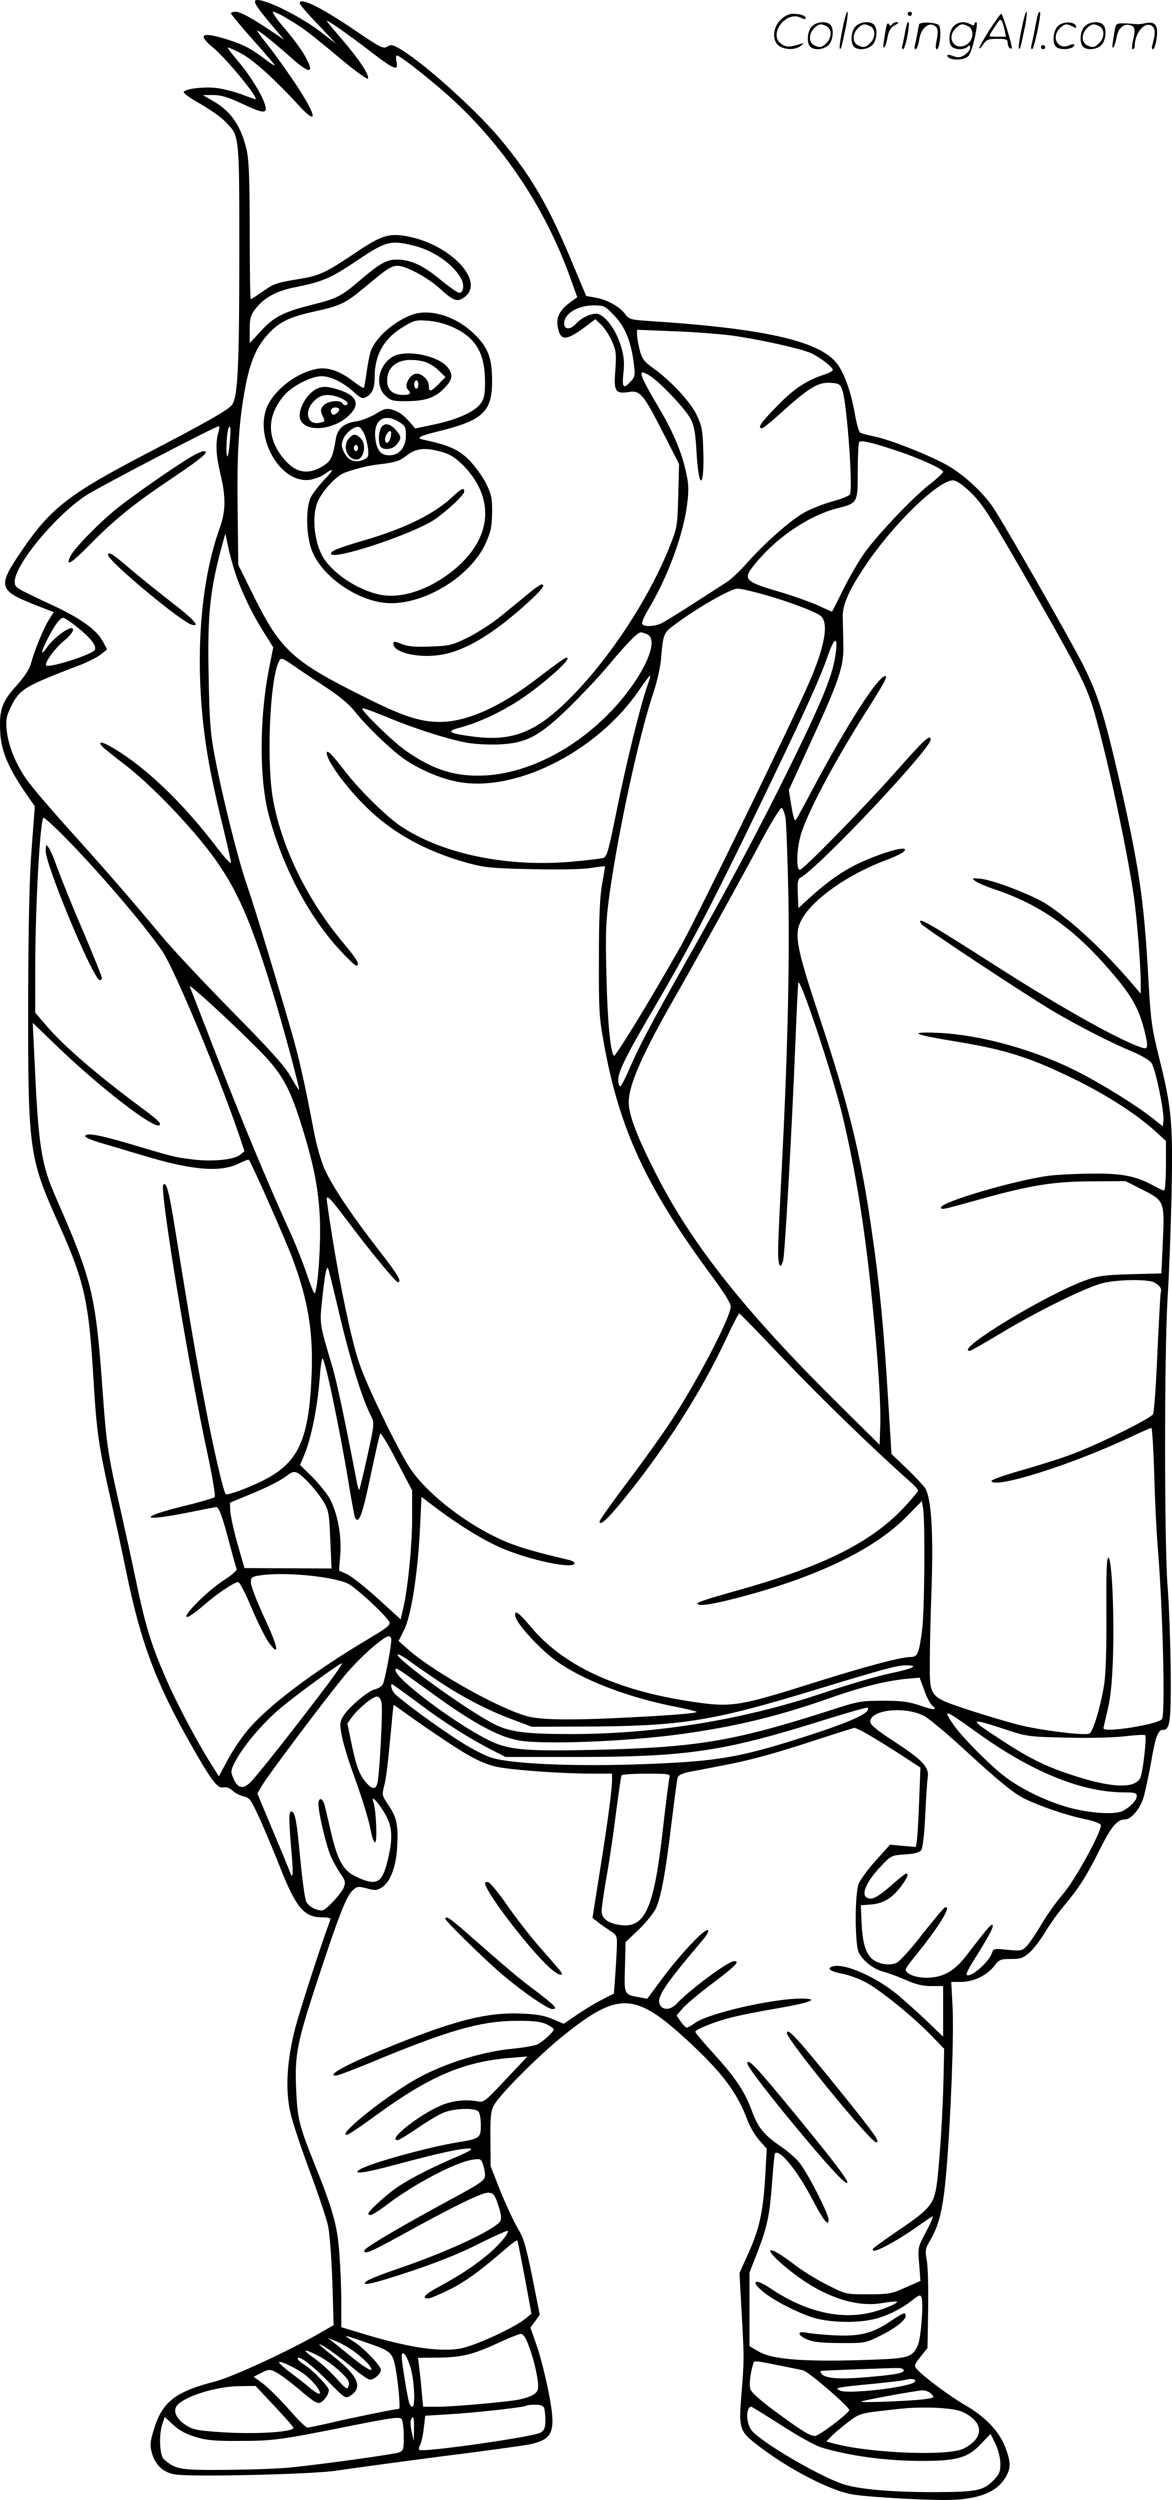 <?xml version="1.0" encoding="UTF-8"?>
<svg xmlns="http://www.w3.org/2000/svg" version="1.0" viewBox="0 0 562.83 1200.395" preserveAspectRatio="xMidYMid meet">
  <g transform="translate(-0.082,1200.637) scale(0.1,-0.1)" fill="#000000" stroke="none">
    <path d="M1226 12002 c-6 -10 19 -45 94 -133 l45 -53 -60 40 c-95 64 -150 94 -173 94 -12 0 -22 -3 -22 -8 0 -4 47 -61 105 -126 58 -65 105 -120 105 -123 0 -3 -15 6 -33 19 -76 59 -114 79 -189 103 -129 41 -153 28 -73 -38 67 -56 223 -247 202 -247 -3 0 -33 11 -68 24 -35 13 -89 26 -119 30 -63 7 -152 -4 -157 -20 -2 -5 34 -31 79 -56 46 -26 100 -64 120 -85 70 -72 68 -53 68 -640 0 -533 -7 -677 -34 -719 -17 -25 -106 -76 -426 -243 -358 -187 -446 -256 -581 -453 -124 -182 -120 -196 78 -273 l72 -28 -23 -36 c-26 -41 -69 -146 -86 -209 -7 -28 -31 -64 -70 -108 -70 -77 -84 -117 -78 -225 5 -88 37 -165 116 -282 l50 -72 -15 -200 c-11 -138 -16 -366 -17 -735 -1 -712 4 -752 143 -1062 128 -285 148 -374 171 -758 14 -242 25 -316 75 -540 24 -107 63 -285 85 -395 68 -327 139 -517 303 -807 102 -181 133 -221 160 -214 14 3 29 -2 44 -15 12 -12 36 -24 53 -28 30 -6 36 -15 82 -116 27 -61 69 -162 94 -225 77 -195 115 -240 204 -240 30 0 41 -4 37 -12 -40 -106 -145 -430 -168 -518 -40 -153 -49 -296 -24 -406 9 -43 51 -169 92 -279 41 -110 81 -229 89 -265 8 -36 17 -158 21 -271 l6 -207 -54 -31 c-146 -86 -429 -217 -513 -239 -195 -50 -256 -98 -297 -233 -17 -57 -19 -73 -9 -110 16 -59 56 -96 113 -104 85 -13 674 1 778 19 53 8 272 38 487 66 215 27 412 54 439 60 112 25 125 61 89 247 -14 72 -39 172 -56 222 l-32 91 23 31 22 31 -36 181 c-31 152 -42 190 -71 236 -18 31 -55 110 -82 176 l-47 120 -1 130 c-1 107 2 136 17 163 29 53 213 237 332 333 265 213 344 211 596 -21 165 -152 239 -249 289 -383 11 -30 36 -73 56 -96 l37 -42 -7 -127 c-10 -174 -28 -257 -80 -372 l-44 -98 10 -184 c13 -229 13 -233 -1 -402 -13 -167 -10 -174 92 -251 141 -107 331 -205 436 -225 82 -15 417 -33 507 -26 130 10 202 45 240 118 19 37 18 68 -7 132 -28 76 -96 148 -192 203 -77 45 -208 142 -235 176 -12 14 -9 22 20 58 l33 41 3 182 c2 99 -1 206 -6 236 -9 50 -8 58 14 96 46 78 63 150 79 328 22 257 38 676 30 804 l-6 112 47 0 c60 0 124 31 159 76 24 31 30 34 80 34 47 0 59 4 90 31 20 18 53 61 75 98 22 36 62 93 90 126 71 84 109 143 173 272 55 110 83 143 120 143 31 0 75 53 91 111 8 30 24 104 35 165 20 119 33 154 56 154 35 0 40 38 38 290 -2 135 -8 315 -15 400 -16 197 -16 1121 0 1385 7 105 15 325 19 490 7 348 1 420 -59 660 -37 150 -41 176 -54 410 -20 355 -44 515 -140 935 -71 307 -100 399 -171 542 -54 109 -381 681 -433 758 -50 74 -145 161 -223 204 -86 48 -274 122 -345 136 -33 7 -64 15 -70 19 -7 4 -18 45 -26 91 -19 109 -53 201 -89 245 -87 106 -355 165 -898 200 -92 6 -98 8 -118 36 -26 34 -87 68 -144 77 l-41 7 -63 150 c-117 283 -201 426 -352 607 -122 145 -384 379 -489 435 -27 15 -36 16 -52 5 -18 -11 -34 -3 -146 73 -170 116 -274 167 -274 136 0 -6 39 -52 88 -102 l87 -93 -75 58 c-109 83 -298 173 -314 148z m160 -88 c73 -44 97 -62 254 -193 68 -57 126 -98 128 -92 6 19 -41 90 -122 185 -42 48 -76 90 -76 92 0 8 109 -69 214 -150 110 -84 131 -93 121 -46 -4 17 -3 30 2 30 11 0 101 -68 200 -152 288 -243 510 -566 638 -931 l28 -78 -24 -17 c-63 -44 -82 -82 -67 -138 14 -56 43 -52 136 18 l42 32 29 -28 c16 -16 39 -51 51 -79 20 -45 21 -61 16 -137 -9 -103 0 -116 64 -106 55 9 70 -9 165 -195 l77 -151 -4 -152 c-4 -147 -5 -153 -42 -246 -107 -266 -309 -567 -508 -756 -146 -138 -256 -177 -431 -155 -117 15 -136 25 -77 41 94 24 205 75 303 140 103 69 235 185 223 197 -6 6 -19 -2 -158 -108 -171 -130 -328 -199 -456 -199 -94 0 -177 27 -364 121 -340 169 -400 224 -526 478 l-77 155 -3 265 c-4 278 6 425 38 594 23 119 54 191 110 251 52 56 100 80 218 106 128 28 152 40 246 118 106 89 125 102 157 102 40 0 143 -56 202 -109 66 -61 86 -67 120 -40 96 74 -64 247 -268 289 -93 19 -131 8 -255 -76 -149 -100 -174 -111 -277 -128 -108 -18 -116 -21 -176 -63 -26 -18 -49 -33 -52 -33 -3 0 -5 147 -5 328 0 253 -4 341 -15 390 -27 114 -75 184 -159 232 l-51 30 50 0 c37 0 71 -10 135 -40 104 -49 125 -51 115 -12 -11 45 -70 143 -129 212 -30 35 -53 66 -51 68 2 2 31 -11 64 -28 59 -32 158 -121 275 -248 96 -105 90 -56 -12 99 -38 57 -96 139 -130 182 -34 42 -59 77 -56 77 9 0 77 -55 159 -127 98 -88 121 -83 66 12 -16 28 -59 85 -96 128 -36 42 -60 77 -53 77 8 0 41 -16 74 -36z m609 -1089 c92 -24 186 -91 221 -158 16 -30 10 -67 -10 -67 -7 0 -48 29 -91 64 -82 68 -142 96 -209 96 -49 0 -84 -20 -177 -100 -87 -75 -112 -88 -226 -116 -139 -35 -186 -58 -248 -126 l-55 -59 0 63 c0 53 4 70 25 98 40 54 98 87 183 105 144 29 179 44 307 130 141 95 162 100 280 70z m956 -334 c52 -54 81 -125 94 -234 7 -52 5 -61 -16 -83 -35 -38 -42 -30 -34 44 5 53 2 81 -14 132 -25 79 -80 150 -117 150 -31 0 -73 -21 -98 -49 -26 -29 -56 -28 -56 2 0 47 64 86 139 87 53 0 57 -2 102 -49z m559 -95 c132 -18 332 -62 385 -85 42 -19 105 -67 105 -81 0 -5 -17 -14 -37 -21 -88 -28 -150 -69 -230 -152 -78 -79 -97 -107 -73 -107 5 0 40 28 77 61 150 136 192 162 256 157 38 -3 43 -6 54 -38 22 -70 51 -475 35 -498 -4 -7 -42 -22 -83 -33 -40 -11 -99 -34 -131 -51 -65 -34 -194 -148 -281 -246 -32 -37 -75 -77 -95 -90 -20 -13 -92 -59 -160 -103 -68 -44 -136 -86 -152 -94 -33 -17 -86 -20 -95 -5 -4 6 9 36 28 68 92 152 168 356 187 502 9 70 9 98 -4 156 -19 94 -63 198 -132 314 -97 164 -105 191 -42 152 49 -31 172 -161 196 -208 17 -33 23 -69 28 -163 11 -188 39 -169 32 21 -3 90 -7 111 -32 163 -32 65 -126 165 -210 225 -42 30 -52 43 -63 85 -7 28 -13 61 -13 74 l0 24 173 -7 c94 -3 219 -13 277 -20z m-2461 -468 c-14 -50 -11 -109 11 -200 26 -110 25 -176 -4 -257 -111 -309 -127 -763 -40 -1190 14 -69 41 -188 60 -263 18 -75 34 -145 34 -154 0 -9 -33 27 -73 80 -148 193 -306 349 -456 448 -76 49 -117 64 -90 31 8 -9 57 -48 109 -88 117 -89 301 -278 410 -422 130 -172 199 -331 319 -733 47 -160 112 -403 108 -407 -2 -1 -20 28 -41 65 -29 51 -98 127 -280 312 -133 135 -289 301 -346 370 -145 174 -257 303 -437 503 -86 95 -175 200 -200 234 -55 77 -92 166 -100 243 -5 51 -2 66 21 114 41 83 63 97 331 199 39 15 84 38 100 51 l30 24 -20 38 c-29 55 -105 110 -235 171 -186 87 -185 87 -188 110 -11 74 188 318 341 420 61 40 621 332 639 333 4 0 2 -15 -3 -32z m55 -47 c-3 -40 -9 -69 -12 -66 -7 6 -3 103 4 128 11 37 15 7 8 -62z m3186 -33 c115 -37 240 -93 240 -107 0 -5 -26 -30 -57 -54 -90 -69 -274 -264 -332 -352 -29 -44 -73 -122 -97 -172 -25 -51 -46 -93 -48 -93 -2 0 -33 13 -68 30 -36 16 -110 42 -165 59 -195 57 -200 64 -130 147 101 123 257 227 390 260 97 25 97 25 97 179 0 72 3 135 7 139 10 9 51 0 163 -36z m366 -200 c64 -60 101 -119 322 -505 208 -364 245 -439 282 -570 62 -221 150 -631 184 -858 16 -104 36 -356 35 -435 l0 -45 -47 55 c-133 155 -287 297 -402 373 -67 44 -258 118 -320 124 -42 4 -44 3 -26 -11 10 -8 49 -25 85 -37 233 -77 400 -197 589 -424 80 -95 111 -153 137 -250 21 -84 20 -98 -7 -90 -99 30 -378 185 -688 383 -353 226 -400 252 -375 212 10 -16 490 -333 630 -417 128 -75 277 -152 388 -198 38 -16 77 -39 87 -52 19 -25 63 -235 58 -279 l-3 -26 -40 32 c-74 60 -231 159 -356 224 -208 109 -476 184 -684 193 -148 6 -120 -8 83 -41 250 -41 366 -79 592 -191 142 -71 278 -159 363 -235 l57 -52 0 -119 c0 -65 -4 -119 -9 -119 -5 0 -28 11 -52 24 -81 45 -151 59 -293 57 -72 0 -166 -5 -208 -10 -160 -21 -518 -126 -518 -152 0 -13 2 -13 191 40 241 67 352 85 539 85 l156 1 79 -40 c108 -54 109 -57 100 -250 l-7 -153 -147 -4 c-119 -3 -158 -8 -211 -27 -189 -66 -642 -341 -562 -341 5 0 73 39 153 87 175 105 403 217 484 238 70 18 217 20 248 4 28 -15 38 -30 32 -49 -2 -8 -9 -139 -16 -290 -6 -151 -16 -283 -21 -294 -10 -19 -235 -132 -373 -186 -44 -18 -153 -53 -243 -79 -90 -25 -162 -50 -160 -56 13 -39 378 76 657 206 57 27 107 49 111 49 4 0 10 -102 14 -227 3 -126 11 -277 16 -338 24 -280 38 -807 21 -833 -16 -25 -281 -68 -281 -44 0 4 10 45 21 92 14 62 21 133 25 260 6 211 -6 462 -22 467 -9 3 -11 -70 -10 -269 1 -181 -3 -298 -12 -348 -18 -107 -53 -221 -70 -228 -27 -10 -236 16 -342 43 -58 15 -168 48 -244 73 -183 61 -181 59 -180 230 0 70 4 235 9 367 8 258 -2 418 -31 465 -9 14 -49 57 -89 95 l-73 70 -16 260 c-21 342 -40 545 -77 798 -53 378 -112 616 -257 1052 -107 324 -118 384 -84 451 51 101 229 226 420 295 31 12 64 28 72 35 36 35 -76 7 -202 -49 -78 -35 -155 -87 -236 -160 l-67 -61 -3 69 c-2 56 0 70 14 78 90 50 624 617 624 662 0 28 -29 2 -159 -145 -162 -183 -452 -480 -469 -480 -20 0 -15 113 9 182 39 116 169 358 319 593 78 123 95 155 82 155 -34 0 -182 -230 -347 -540 -42 -80 -79 -147 -81 -149 -8 -9 -13 7 -24 73 l-11 69 99 216 c142 308 165 376 163 476 -1 44 -2 105 -3 135 -2 63 29 132 113 257 133 196 346 403 417 403 14 0 44 -20 78 -52z m-3513 -428 c31 -83 78 -177 130 -258 l40 -64 -22 -111 c-44 -231 -45 -514 -2 -684 64 -250 192 -495 346 -661 37 -40 71 -72 76 -72 21 0 5 30 -56 102 -173 205 -296 451 -341 685 -35 176 -18 591 27 674 9 19 13 18 67 -19 31 -22 102 -69 157 -105 68 -45 114 -83 144 -122 55 -69 172 -181 234 -224 72 -49 166 -90 248 -107 274 -58 669 137 874 431 67 96 68 97 45 30 -34 -96 -104 -382 -150 -612 -39 -193 -45 -212 -65 -217 -13 -3 -78 -11 -146 -17 -316 -28 -630 38 -829 174 -68 47 -196 174 -260 257 -63 82 -90 110 -90 91 0 -38 92 -164 190 -260 124 -123 285 -212 482 -267 83 -23 116 -27 308 -31 131 -3 242 -1 285 5 38 6 70 10 71 9 1 -1 -5 -38 -13 -82 -11 -59 -16 -154 -16 -355 -1 -245 1 -289 22 -403 74 -419 203 -698 519 -1126 58 -78 92 -132 92 -148 0 -50 -156 -350 -285 -548 -39 -60 -133 -192 -208 -291 -75 -100 -137 -187 -137 -193 0 -25 39 11 116 106 202 249 374 518 494 775 30 65 58 118 61 118 3 0 97 -97 210 -216 172 -181 428 -430 607 -589 23 -20 42 -41 42 -46 0 -5 -32 -42 -70 -83 -164 -173 -399 -287 -832 -406 -87 -24 -158 -47 -158 -52 0 -16 61 -8 192 26 378 98 660 233 814 392 l72 73 6 -37 c10 -64 7 -495 -5 -583 -15 -114 -22 -129 -56 -129 -46 0 -214 -45 -453 -120 -371 -117 -404 -123 -593 -95 -370 55 -627 176 -783 367 -54 65 -78 79 -67 39 8 -30 88 -122 161 -183 115 -99 344 -193 588 -243 63 -12 117 -25 120 -28 7 -6 -104 -16 -321 -27 -249 -13 -394 -13 -472 1 -118 21 -462 210 -593 326 l-45 40 27 54 c34 67 66 277 76 491 l7 147 75 -57 c111 -83 230 -156 317 -192 138 -58 343 -99 343 -70 0 5 -12 13 -27 16 -194 46 -269 69 -358 113 -165 81 -336 220 -408 332 -62 97 -208 399 -242 503 -37 111 -91 366 -130 613 -14 87 -25 164 -25 171 0 23 18 4 97 -101 111 -148 234 -297 244 -297 22 0 2 34 -92 155 -126 162 -219 300 -258 385 -17 37 -39 113 -51 175 -52 273 -75 372 -126 545 -91 312 -161 540 -197 646 -43 123 -116 417 -153 609 -23 120 -27 175 -31 386 -7 308 6 426 69 654 l11 40 17 -80 c10 -44 29 -109 43 -145z m2535 -71 c115 -33 224 -74 260 -97 45 -29 27 -142 -51 -322 -74 -173 -543 -1136 -617 -1267 -143 -253 -314 -533 -321 -526 -17 19 -31 165 -36 388 -5 211 -3 259 16 395 43 306 144 768 211 964 16 49 32 119 35 155 11 128 11 128 73 173 103 77 263 168 294 168 17 0 78 -14 136 -31z m-3303 -157 c71 -57 98 -97 75 -112 -47 -31 -223 -83 -228 -68 -6 15 45 85 88 119 36 29 53 60 33 59 -25 -1 -93 -56 -117 -93 -30 -44 -30 -24 0 35 35 70 63 108 78 108 6 0 39 -21 71 -48z m2736 -32 c58 -32 -24 -207 -169 -362 -175 -186 -401 -302 -607 -315 -146 -8 -255 26 -390 122 -65 47 -212 191 -204 200 3 3 53 -15 111 -39 135 -57 304 -111 392 -126 37 -7 107 -10 155 -8 129 6 190 38 330 173 61 60 144 147 183 194 99 118 150 171 166 171 7 0 22 -5 33 -10z m900 -111 c-16 -97 -69 -224 -222 -534 -139 -283 -293 -572 -496 -930 -168 -299 -222 -401 -268 -507 -21 -49 -41 -88 -46 -88 -5 0 -9 15 -9 33 0 39 43 125 178 354 154 263 266 475 476 910 227 469 314 658 352 770 35 100 52 96 35 -8z m-238 -770 c4 -24 10 -196 14 -381 6 -342 -5 -786 -32 -1303 -8 -154 -16 -320 -17 -370 -3 -91 9 -125 24 -70 8 32 41 609 59 1055 6 151 12 277 14 279 13 12 163 -440 209 -629 64 -264 111 -553 145 -900 29 -284 43 -503 39 -603 l-3 -88 -195 193 c-452 447 -711 774 -883 1116 -88 173 -127 277 -127 336 0 82 65 230 220 501 100 174 313 559 430 778 41 75 79 136 85 134 5 -2 14 -24 18 -48z m-3477 -76 c164 -164 399 -438 485 -565 57 -84 266 -584 366 -876 l28 -83 -22 -18 c-29 -24 -138 -34 -233 -21 -82 10 -88 12 -303 76 -146 43 -207 53 -207 34 0 -5 33 -19 73 -31 39 -11 131 -39 202 -60 241 -73 377 -84 468 -37 22 11 41 18 43 15 11 -10 176 -384 209 -472 76 -204 101 -355 92 -565 -13 -310 -64 -418 -234 -503 -71 -36 -171 -72 -178 -65 -11 11 -59 217 -99 428 -42 220 -72 394 -146 855 -28 174 -40 218 -55 203 -19 -19 122 -876 215 -1305 22 -104 36 -191 32 -195 -5 -5 -70 -24 -144 -42 -229 -56 -214 -79 22 -31 68 14 126 25 130 25 12 0 29 -46 61 -168 17 -64 33 -122 36 -129 3 -7 -24 -31 -64 -56 -75 -49 -195 -168 -175 -175 6 -2 40 21 75 51 65 58 153 117 172 117 7 0 35 -56 64 -124 29 -69 66 -144 84 -168 53 -73 44 -21 -24 124 -34 73 -62 146 -63 163 -1 28 2 30 44 37 112 17 334 -3 417 -37 36 -15 183 -150 203 -186 8 -14 -8 -27 -88 -75 -277 -164 -498 -331 -596 -450 -30 -37 -73 -101 -94 -142 l-40 -75 -36 57 c-66 103 -175 309 -224 426 -67 155 -94 245 -137 451 -20 96 -54 251 -75 344 -60 262 -68 318 -85 552 -34 482 -49 545 -223 943 -75 169 -87 250 -107 700 l-7 145 104 -100 c210 -204 482 -415 505 -391 9 9 -7 25 -105 97 -205 153 -358 286 -439 381 l-53 62 0 211 c0 297 24 725 40 725 5 0 43 -35 86 -77z m933 -1023 c117 -115 157 -182 211 -349 65 -203 91 -329 97 -479 5 -121 -9 -331 -25 -356 -2 -5 -19 36 -37 90 -18 55 -58 155 -90 224 -107 237 -215 496 -341 820 -69 179 -129 332 -132 340 -7 17 177 -150 317 -290z m391 -1239 c57 -247 117 -445 164 -537 15 -29 14 -40 -19 -189 -19 -87 -37 -160 -39 -163 -2 -2 -9 20 -14 50 -54 282 -95 477 -117 548 -61 205 -60 197 -46 325 12 113 19 150 27 142 2 -2 22 -81 44 -176z m-36 -381 c34 -156 71 -348 96 -505 12 -71 24 -133 26 -137 20 -32 36 15 84 247 18 83 34 154 37 158 3 5 39 -54 79 -132 l74 -141 0 -132 c0 -132 -20 -338 -43 -435 l-12 -52 -110 100 c-60 55 -127 107 -148 117 l-38 17 6 76 c7 92 -13 199 -50 268 -15 27 -53 74 -85 106 l-58 57 24 58 c31 77 61 232 70 358 4 57 10 99 15 95 4 -4 19 -60 33 -123z m-106 -467 c26 -27 60 -70 76 -96 26 -45 28 -59 33 -185 l6 -137 -209 1 -209 1 -33 114 c-18 63 -33 133 -35 157 l-2 43 80 33 c96 39 162 72 194 97 35 28 47 24 99 -28z m402 -760 c0 -33 -31 -197 -41 -214 -5 -10 -22 -20 -37 -24 -35 -7 -137 -95 -157 -136 -13 -24 -13 -36 -1 -96 8 -37 29 -106 46 -153 49 -135 79 -230 91 -292 6 -32 15 -58 21 -58 12 0 5 161 -9 196 -13 36 27 -6 58 -61 34 -59 37 -114 13 -215 -27 -117 -53 -131 -151 -86 -64 30 -90 76 -123 216 -12 52 -25 108 -29 124 -9 40 -31 46 -31 9 1 -45 37 -199 60 -251 12 -26 33 -64 47 -84 23 -33 24 -41 14 -66 -7 -16 -32 -48 -56 -72 -41 -41 -44 -42 -78 -31 -20 7 -39 22 -46 37 -6 14 -18 101 -27 192 -18 194 -25 234 -42 240 -15 5 -15 -34 -2 -187 10 -110 8 -145 -6 -105 -4 10 -40 100 -82 198 l-75 180 19 34 c24 44 316 433 406 540 69 82 181 181 206 182 6 0 12 -8 12 -17z m227 -199 c113 -76 240 -142 358 -185 l90 -34 235 1 c481 1 627 24 1134 179 333 101 384 115 430 115 64 0 30 -16 -84 -40 -58 -12 -205 -55 -326 -96 -382 -127 -795 -194 -1204 -194 -212 0 -291 10 -364 47 -123 61 -466 308 -466 334 0 6 24 -6 53 -27 28 -21 93 -66 144 -100z m-533 -16 c-156 -207 -343 -444 -372 -471 -36 -34 -61 -27 -82 24 -12 29 -11 36 11 78 39 75 133 185 216 255 84 70 283 215 296 216 4 0 -27 -46 -69 -102z m496 -38 c199 -145 320 -211 419 -230 116 -22 527 -6 791 31 263 37 463 86 715 175 146 51 258 79 356 89 l66 6 22 -59 c11 -33 28 -65 36 -72 31 -26 13 -27 -52 -4 -56 19 -88 24 -180 24 -107 0 -120 -2 -255 -46 -467 -150 -644 -179 -1143 -190 -325 -7 -404 0 -498 47 -166 83 -447 295 -447 336 0 16 0 16 170 -107z m-54 -56 c129 -96 242 -167 354 -224 l59 -30 333 0 c540 0 713 26 1191 176 115 36 211 63 214 61 21 -22 -73 -66 -290 -136 -299 -96 -406 -117 -682 -131 -374 -19 -734 -7 -838 28 -30 10 -94 43 -141 73 -100 62 -305 212 -323 237 -12 14 -18 42 -10 42 2 0 62 -43 133 -96z m-183 6 c7 -31 -9 -335 -19 -382 -7 -34 -24 -36 -51 -5 -35 37 -51 80 -73 186 l-21 102 21 29 c29 41 100 100 121 100 10 0 19 -11 22 -30z m267 -155 c142 -97 205 -131 276 -150 62 -16 313 -35 472 -35 l92 0 0 -28 c0 -47 -18 -187 -57 -431 l-37 -234 25 -19 c13 -11 40 -29 59 -42 34 -22 35 -24 33 -82 -1 -32 -5 -95 -8 -139 l-6 -81 -57 -29 c-31 -16 -86 -49 -121 -73 l-63 -43 -52 22 c-39 17 -76 24 -153 27 -159 7 -311 -31 -608 -150 -219 -88 -332 -148 -281 -148 9 0 82 28 163 61 372 155 530 201 698 202 82 1 119 -3 148 -15 20 -10 37 -21 37 -26 0 -11 -49 -57 -78 -72 -13 -6 -68 -16 -122 -21 -155 -15 -352 -79 -484 -159 -135 -82 -316 -225 -316 -250 0 -14 26 2 157 97 248 180 412 250 632 268 l85 7 -105 -111 c-96 -103 -106 -111 -133 -105 -48 10 -104 6 -156 -11 -100 -33 -286 -175 -230 -175 6 0 48 25 93 56 45 31 101 65 125 75 50 22 151 26 170 7 7 -7 12 -36 12 -65 0 -62 -4 -66 -110 -83 -142 -23 -424 -101 -470 -130 -42 -26 18 -19 173 23 201 54 306 77 350 77 25 0 9 -11 -78 -48 -127 -55 -233 -111 -290 -155 -53 -41 -115 -99 -115 -109 0 -18 27 -5 94 46 130 98 323 199 404 212 39 6 42 5 52 -20 5 -15 10 -39 10 -54 0 -25 -15 -36 -182 -126 -236 -128 -398 -224 -398 -236 0 -20 29 -8 180 75 263 145 390 206 418 203 23 -3 30 -11 46 -62 14 -41 16 -63 9 -75 -26 -41 -253 -147 -488 -227 -74 -25 -142 -52 -152 -60 -38 -29 29 -14 215 48 119 40 236 86 321 130 74 37 137 65 140 63 9 -10 -48 -77 -105 -122 -66 -53 -125 -92 -226 -147 -67 -36 -85 -56 -51 -56 9 0 53 18 97 40 78 38 150 90 270 194 31 27 58 47 61 45 2 -2 18 -83 36 -178 l32 -174 -29 -24 c-55 -45 -245 -132 -316 -144 -104 -17 -259 8 -485 78 l-83 25 0 122 c0 66 -5 175 -10 241 -10 128 -31 203 -122 429 -71 177 -79 211 -85 352 -7 167 4 223 106 532 99 301 135 393 165 421 21 20 26 21 69 10 39 -11 48 -10 72 5 40 26 67 96 73 191 6 106 -1 143 -41 203 -32 47 -33 49 -20 98 7 27 17 105 23 174 7 69 14 144 16 168 l5 43 52 -37 c29 -21 99 -70 157 -109z m2335 94 c23 -10 124 -95 225 -189 131 -120 204 -180 251 -205 73 -38 209 -85 307 -105 35 -7 66 -19 69 -26 9 -24 -124 -267 -183 -334 -31 -36 -76 -100 -101 -142 -25 -43 -57 -90 -70 -104 -23 -25 -28 -26 -93 -20 -63 7 -69 6 -75 -14 -14 -45 -105 -123 -122 -106 -4 3 9 29 27 58 77 123 102 168 98 180 -4 11 -21 -8 -129 -149 -57 -73 -111 -103 -190 -103 -52 0 -99 19 -99 40 0 4 20 33 45 63 114 140 180 247 144 235 -6 -2 -54 -60 -108 -128 -53 -69 -109 -131 -124 -138 -35 -17 -94 -6 -123 23 -28 29 -42 79 -46 176 l-3 77 51 4 c59 5 102 32 145 91 29 40 35 57 21 57 -4 0 -38 -27 -75 -60 -44 -39 -77 -60 -93 -60 -56 0 -36 67 47 155 49 52 51 53 116 57 46 3 69 9 78 21 7 10 15 74 19 164 4 82 9 164 12 184 8 50 -24 84 -162 174 -83 54 -114 80 -114 94 0 57 160 76 255 30z m261 -84 c262 -188 501 -285 705 -285 50 0 59 -3 59 -18 0 -20 -31 -52 -67 -71 -36 -18 -144 -13 -247 13 -108 28 -233 87 -316 149 -71 53 -208 191 -249 250 -55 81 -48 79 115 -38z m128 19 c108 -36 116 -37 296 -41 102 -3 227 0 279 6 52 6 97 9 101 6 9 -6 -10 -176 -23 -205 -26 -54 -142 -49 -333 15 -128 42 -210 84 -346 174 -147 96 -145 101 26 45z m-658 -24 c29 -16 98 -59 154 -95 l101 -66 -6 -157 c-3 -86 -8 -172 -11 -191 l-5 -33 -62 5 -62 6 -69 -77 c-38 -42 -75 -93 -82 -112 -19 -52 -18 -293 1 -329 21 -41 69 -79 118 -92 23 -6 72 -24 108 -40 47 -21 82 -29 122 -29 l57 0 0 -121 0 -122 -77 74 c-43 41 -107 98 -141 127 -103 85 -252 152 -310 137 -35 -9 -15 -25 45 -36 26 -5 72 -21 102 -36 66 -32 221 -156 316 -252 l70 -72 -3 -137 c-3 -160 -19 -418 -33 -516 -13 -92 -32 -116 -178 -215 -66 -45 -123 -86 -126 -91 -21 -34 81 16 195 94 41 29 81 56 88 60 8 5 -5 -27 -28 -70 -42 -79 -42 -79 -35 -159 l6 -81 -73 -32 c-67 -30 -81 -32 -179 -32 -107 0 -107 0 -195 45 -49 24 -125 71 -168 105 -134 101 -145 70 -12 -36 152 -122 313 -179 444 -156 36 6 68 9 70 7 7 -7 -57 -35 -115 -50 -153 -40 -324 0 -493 114 -74 50 -99 36 -33 -18 49 -40 152 -94 233 -121 74 -25 209 -30 295 -10 60 13 135 50 186 91 34 27 40 28 45 14 11 -27 -3 -201 -18 -231 -29 -60 -43 -63 -278 -70 -278 -8 -423 4 -485 41 l-45 26 0 176 0 177 39 100 c47 123 58 174 70 339 5 70 11 131 14 134 22 21 106 -82 178 -219 55 -105 79 -135 79 -100 0 29 -102 228 -141 275 -17 21 -56 55 -87 76 -83 57 -110 89 -141 173 -35 94 -78 158 -186 277 -47 51 -85 97 -85 101 0 12 95 50 179 71 42 10 141 30 220 43 157 27 202 46 109 46 -135 0 -438 -69 -506 -115 -20 -14 -40 -25 -44 -25 -3 0 -16 13 -28 29 l-20 30 30 35 c17 19 82 74 145 121 110 83 131 105 101 105 -27 0 -214 -138 -275 -204 -29 -31 -66 -34 -81 -6 -18 34 19 91 196 300 31 36 42 56 33 59 -17 5 -134 -119 -221 -237 l-69 -93 -37 7 c-75 13 -74 12 -70 145 l3 120 64 61 c35 34 72 80 82 102 26 60 46 172 74 404 14 113 27 214 30 223 4 12 23 21 58 28 29 5 102 19 162 31 129 24 262 61 470 130 83 27 154 49 159 50 5 0 33 -13 62 -30z m-950 -207 c-3 -10 -17 -119 -31 -243 -42 -380 -84 -478 -197 -468 -63 7 -98 30 -98 68 0 16 11 93 25 172 14 79 34 217 45 307 12 91 23 168 26 173 3 4 57 8 120 8 105 0 115 -2 110 -17z m-676 -2730 c29 -76 51 -182 44 -209 -6 -22 -32 -36 -88 -49 -50 -11 -317 -35 -392 -35 l-71 0 -7 73 c-3 39 -9 92 -12 117 l-6 45 104 1 c113 2 165 16 298 78 41 19 83 35 92 36 11 0 24 -18 38 -57z m-785 17 c121 -41 130 -48 144 -117 14 -72 26 -203 18 -203 -15 0 -232 -44 -324 -66 -57 -13 -109 -24 -116 -24 -7 0 -47 39 -89 88 -43 48 -98 103 -123 122 l-46 34 37 19 c34 17 40 18 68 4 17 -8 69 -46 115 -85 69 -59 87 -70 102 -61 19 10 39 40 39 59 0 16 -78 97 -116 121 -19 11 -34 25 -34 30 0 21 69 -30 147 -110 82 -83 83 -83 108 -67 60 40 35 96 -88 192 -38 30 -66 54 -63 54 14 0 87 -52 156 -109 40 -34 79 -61 88 -61 20 0 52 29 52 47 0 20 -79 102 -129 135 -25 15 -42 28 -39 28 4 0 46 -13 93 -30z m-63 -38 c55 -38 102 -88 91 -95 -5 -3 -41 20 -80 51 -38 31 -83 67 -99 80 l-29 22 37 -14 c21 -8 57 -28 80 -44z m-163 -27 c27 -13 72 -46 101 -72 44 -41 51 -53 45 -72 -6 -21 -10 -19 -62 39 -31 34 -79 77 -107 96 -59 40 -47 45 23 9z m447 -71 c16 -67 19 -174 5 -174 -5 0 -12 8 -15 18 -9 30 -36 196 -36 222 0 43 30 0 46 -66z m-522 -12 c43 -29 92 -89 82 -99 -3 -4 -23 8 -44 25 -20 18 -63 51 -94 74 -31 24 -57 46 -57 51 -1 11 68 -20 113 -51z m2301 34 c44 -9 90 -18 102 -21 27 -6 226 -178 222 -191 -6 -19 -145 -124 -164 -124 -26 0 -64 24 -197 122 -70 52 -110 88 -114 104 -6 22 0 74 13 117 5 21 -1 21 138 -7z m586 -21 c0 -14 -44 -22 -191 -34 -124 -10 -191 -4 -205 19 -4 6 -5 11 -3 12 4 2 347 15 376 14 12 -1 23 -5 23 -11z m52 -56 c-26 -26 -325 -60 -359 -41 -17 10 -17 11 6 15 14 3 83 11 153 17 70 7 140 15 155 19 31 9 58 3 45 -10z m-3074 -116 c50 -53 91 -100 91 -104 0 -21 -185 -32 -348 -21 -118 8 -136 12 -172 36 -43 29 -60 67 -39 92 37 45 190 92 301 93 l76 1 91 -97z m3155 58 c16 -17 14 -18 -36 -25 -71 -9 -316 -18 -302 -11 14 7 261 52 295 54 14 0 33 -7 43 -18z m-1860 -67 c3 -9 6 -35 6 -60 0 -34 -5 -47 -23 -58 -30 -20 -569 -97 -583 -83 -3 3 -1 14 5 26 6 11 14 47 17 79 l7 59 116 7 c132 8 362 34 369 41 3 3 22 5 43 5 24 0 39 -5 43 -16z m1141 -84 c77 -50 162 -97 189 -105 139 -42 313 -65 486 -65 167 0 219 15 281 81 l47 49 23 -48 c14 -28 23 -66 24 -94 0 -42 -5 -52 -36 -84 -47 -47 -81 -53 -279 -54 -211 0 -370 14 -445 40 -118 41 -392 202 -435 257 -27 34 -28 113 -1 113 3 0 69 -41 146 -90z m869 65 c103 -49 105 -125 4 -176 -70 -36 -436 -23 -613 22 l-46 12 23 24 c13 14 49 44 80 68 61 46 55 44 258 66 112 11 252 4 294 -16z m-3684 -120 c51 -16 95 -20 210 -19 163 0 199 5 533 72 206 41 239 45 247 32 5 -8 10 -45 10 -83 0 -61 -2 -68 -22 -76 -25 -9 -338 -53 -508 -71 -58 -7 -202 -12 -320 -13 -227 -2 -246 2 -302 51 -21 18 -25 119 -7 171 l11 32 42 -39 c28 -26 62 -44 106 -57z m1049 38 l-1 -58 -10 43 c-5 24 -7 50 -4 58 11 28 16 13 15 -43z M1985 10497 c-87 -29 -182 -112 -204 -178 -6 -19 -15 -65 -20 -103 -5 -37 -11 -70 -13 -72 -3 -2 -28 14 -57 36 -60 46 -119 65 -169 55 -87 -16 -183 -84 -228 -161 -84 -142 42 -388 191 -372 24 3 57 15 73 27 49 35 49 24 0 -26 -25 -27 -54 -64 -64 -83 -24 -46 -24 -166 -1 -241 41 -136 232 -269 386 -269 172 0 381 131 453 285 26 58 31 80 32 149 1 71 -3 88 -29 141 -16 33 -53 83 -81 112 -51 51 -95 71 -219 98 -38 8 -23 17 70 40 213 52 258 94 259 235 1 113 -17 165 -83 230 -85 85 -209 125 -296 97z m202 -67 c102 -50 143 -125 143 -257 0 -59 -4 -81 -20 -103 -28 -40 -108 -76 -220 -101 l-95 -20 -25 29 c-34 38 -52 51 -88 62 -26 7 -39 3 -77 -21 -26 -16 -68 -32 -93 -36 -57 -7 -90 -34 -98 -82 -16 -95 -24 -110 -68 -136 -72 -42 -133 -27 -191 49 -75 98 -70 202 13 297 38 43 129 89 177 89 44 0 103 -29 155 -76 33 -30 42 -34 59 -24 29 15 41 42 41 95 0 110 46 189 144 246 47 28 57 30 116 25 44 -4 85 -16 127 -36z m-269 -450 c29 -18 32 -25 32 -65 0 -56 -32 -95 -79 -95 -38 0 -58 20 -66 69 -16 97 35 138 113 91z m-169 -55 c8 -16 16 -48 19 -72 4 -38 2 -43 -21 -54 -39 -17 -75 -4 -94 36 -14 28 -14 38 -3 65 12 30 55 62 75 56 6 -1 16 -15 24 -31z m378 -90 c35 -10 64 -29 97 -62 148 -150 142 -331 -15 -478 -116 -108 -267 -166 -378 -145 -114 21 -245 111 -286 194 -39 80 -46 197 -16 259 26 54 90 121 128 134 50 18 117 35 158 39 86 10 104 16 140 44 44 35 91 39 172 15z M1884 10292 c-66 -42 -83 -134 -35 -183 27 -26 36 -29 98 -29 93 0 141 15 185 60 41 41 46 64 22 98 -43 61 -206 94 -270 54z m150 -21 c21 -5 54 -24 72 -42 l34 -33 -32 -33 c-38 -39 -48 -41 -48 -9 0 34 -45 69 -72 55 -27 -15 -45 -56 -30 -71 20 -20 14 -28 -21 -28 -50 0 -77 24 -77 68 0 80 69 117 174 93z m-24 -111 c0 -11 -4 -20 -10 -20 -5 0 -10 9 -10 20 0 11 5 20 10 20 6 0 10 -9 10 -20z M1530 10143 c-45 -16 -90 -83 -90 -132 0 -81 153 -80 237 1 56 54 38 96 -53 124 -49 15 -69 16 -94 7z m105 -47 c19 -8 35 -20 35 -25 0 -14 -17 -14 -25 -1 -11 18 -71 11 -90 -10 -15 -17 -16 -24 -7 -46 15 -32 16 -31 -10 -37 -60 -16 -80 53 -29 104 33 33 71 37 126 15z m-5 -55 c0 -13 -26 -32 -33 -24 -14 13 -6 33 13 33 11 0 20 -4 20 -9z M1830 9951 c-11 -22 -13 -61 -4 -85 8 -22 57 -20 76 2 28 32 28 40 2 71 -29 35 -59 40 -74 12z m46 -46 c-7 -29 -26 -34 -26 -7 0 18 20 45 28 37 2 -2 2 -16 -2 -30z M1677 9902 c-33 -36 -10 -102 36 -102 36 0 50 75 19 103 -24 22 -35 21 -55 -1z m43 -47 c0 -8 -4 -15 -10 -15 -5 0 -10 7 -10 15 0 8 5 15 10 15 6 0 10 -7 10 -15z M2166 9614 c-86 -79 -228 -148 -423 -204 -118 -35 -153 -49 -153 -62 0 -37 395 94 498 164 64 44 142 118 142 134 0 22 -12 16 -64 -32z M2543 9160 c-26 -22 -84 -69 -128 -105 -44 -37 -118 -85 -164 -108 -79 -39 -91 -42 -183 -45 -73 -3 -109 0 -138 12 -35 14 -40 14 -40 1 0 -41 114 -69 220 -54 123 17 263 102 438 263 59 55 73 76 53 76 -5 0 -31 -18 -58 -40z M924 9816 c-73 -42 -276 -183 -359 -249 -90 -72 -210 -196 -227 -233 -24 -51 5 -34 94 57 119 121 214 198 401 323 141 95 177 126 145 126 -7 0 -32 -11 -54 -24z M520 9341 c0 -28 351 -321 401 -334 44 -12 12 24 -93 105 -62 48 -153 121 -201 162 -85 73 -107 87 -107 67z M220 7922 c0 -71 230 -622 260 -622 6 0 10 5 10 11 0 7 -42 111 -94 233 -52 121 -106 256 -121 298 -15 43 -33 85 -41 95 -12 16 -13 15 -14 -15z M2330 2965 c0 -44 242 -356 326 -420 37 -29 57 -27 32 2 -8 10 -52 61 -98 113 -45 52 -116 143 -157 203 -41 59 -81 107 -89 107 -8 0 -14 -2 -14 -5z M2140 2792 c0 -10 188 -194 270 -264 98 -84 220 -168 242 -168 18 0 19 2 7 17 -8 9 -47 41 -87 71 -71 52 -142 112 -327 275 -82 72 -105 88 -105 69z M3780 2244 c0 -32 402 -524 428 -524 21 0 -2 33 -156 225 -222 275 -272 330 -272 299z M3590 2098 c0 -16 122 -174 281 -363 123 -147 199 -227 199 -208 0 16 -68 105 -230 303 -205 250 -250 299 -250 268z M4276 860 c-85 -58 -147 -73 -270 -67 -55 3 -116 9 -133 13 -46 9 -43 -13 5 -33 27 -12 69 -17 157 -17 116 -1 122 0 187 32 76 37 128 77 128 98 0 21 -9 17 -74 -26z M4046 11864 c-10 -47 -15 -88 -12 -91 5 -6 9 7 30 110 7 37 10 67 6 67 -4 0 -15 -39 -24 -86z M4360 11940 c0 -5 5 -10 10 -10 6 0 10 5 10 10 0 6 -4 10 -10 10 -5 0 -10 -4 -10 -10z M4906 11864 c-10 -47 -15 -88 -12 -91 5 -6 9 7 30 110 7 37 10 67 6 67 -4 0 -15 -39 -24 -86z M4986 11939 c-3 -8 -10 -41 -16 -74 -6 -33 -14 -68 -16 -77 -3 -10 -1 -18 3 -18 10 0 46 171 38 178 -2 3 -7 -1 -9 -9z M3749 11911 c-38 -38 -41 -101 -7 -125 29 -20 79 -20 104 0 18 14 18 15 1 10 -53 -17 -69 -17 -92 -2 -69 45 21 166 94 126 12 -6 21 -7 21 -1 0 12 -25 21 -62 21 -19 0 -39 -10 -59 -29z M4750 11859 c-28 -45 -49 -83 -47 -85 2 -3 12 7 21 21 14 21 24 25 66 25 43 0 50 -3 50 -19 0 -11 5 -23 10 -26 6 -3 10 -3 10 1 0 20 -44 164 -51 164 -4 0 -30 -37 -59 -81z m75 4 l7 -33 -42 0 c-42 0 -42 0 -28 23 8 12 21 32 29 44 15 25 22 18 34 -34z M3900 11880 c-22 -22 -27 -79 -8 -98 19 -19 66 -14 88 8 22 22 27 79 8 98 -19 19 -66 14 -88 -8z m71 0 c25 -14 25 -54 -1 -80 -23 -23 -33 -24 -61 -10 -25 14 -25 54 1 80 23 23 33 24 61 10z M4110 11880 c-22 -22 -27 -79 -8 -98 19 -19 66 -14 88 8 22 22 27 79 8 98 -19 19 -66 14 -88 -8z m71 0 c25 -14 25 -54 -1 -80 -23 -23 -33 -24 -61 -10 -25 14 -25 54 1 80 23 23 33 24 61 10z M4256 11874 c-3 -16 -8 -47 -11 -69 -8 -51 10 -26 19 27 5 27 15 42 34 53 18 10 22 14 10 15 -9 0 -20 -5 -24 -11 -5 -8 -9 -8 -14 1 -5 8 -10 3 -14 -16z M4357 11893 c-2 -4 -7 -26 -11 -48 -4 -22 -9 -48 -12 -57 -3 -10 -1 -18 4 -18 4 0 14 28 20 62 11 58 10 81 -1 61z M4415 11890 c-1 -3 -5 -23 -9 -45 -4 -22 -9 -48 -12 -57 -3 -10 -1 -18 4 -18 5 0 13 20 17 45 7 53 44 87 74 68 17 -11 19 -28 8 -80 -4 -18 -3 -33 2 -33 16 0 24 99 11 115 -12 14 -87 18 -95 5z M4580 11880 c-22 -22 -27 -79 -8 -98 7 -7 24 -12 38 -12 14 0 31 5 38 12 9 9 12 8 12 -5 0 -9 -12 -24 -26 -34 -21 -13 -32 -15 -55 -6 -16 6 -29 8 -29 3 0 -24 81 -27 102 -2 18 19 50 162 37 162 -5 0 -9 -5 -9 -10 0 -7 -6 -7 -19 0 -30 16 -59 12 -81 -10z m71 0 c29 -16 25 -65 -6 -86 -56 -37 -103 28 -55 76 23 23 33 24 61 10z M5081 11881 c-23 -23 -28 -80 -9 -99 19 -19 88 -13 88 9 0 5 -11 4 -24 -2 -54 -25 -89 38 -46 81 23 23 33 24 62 9 16 -9 19 -8 16 3 -8 22 -64 22 -87 -1z M5210 11880 c-22 -22 -27 -79 -8 -98 19 -19 66 -14 88 8 22 22 27 79 8 98 -19 19 -66 14 -88 -8z m71 0 c25 -14 25 -54 -1 -80 -23 -23 -33 -24 -61 -10 -25 14 -25 54 1 80 23 23 33 24 61 10z M5356 11871 c-3 -14 -8 -44 -11 -66 -8 -51 10 -26 19 27 8 41 35 63 66 53 22 -7 24 -21 11 -77 -5 -22 -5 -38 0 -38 5 0 9 6 9 13 0 68 51 125 85 97 15 -13 15 -35 -1 -92 -3 -10 -1 -18 4 -18 6 0 13 23 17 50 9 63 -5 84 -49 76 -17 -4 -35 -6 -41 -6 -101 8 -104 7 -109 -19z M5000 11780 c0 -5 5 -10 10 -10 6 0 10 5 10 10 0 6 -4 10 -10 10 -5 0 -10 -4 -10 -10z"></path>
  </g>
</svg>
